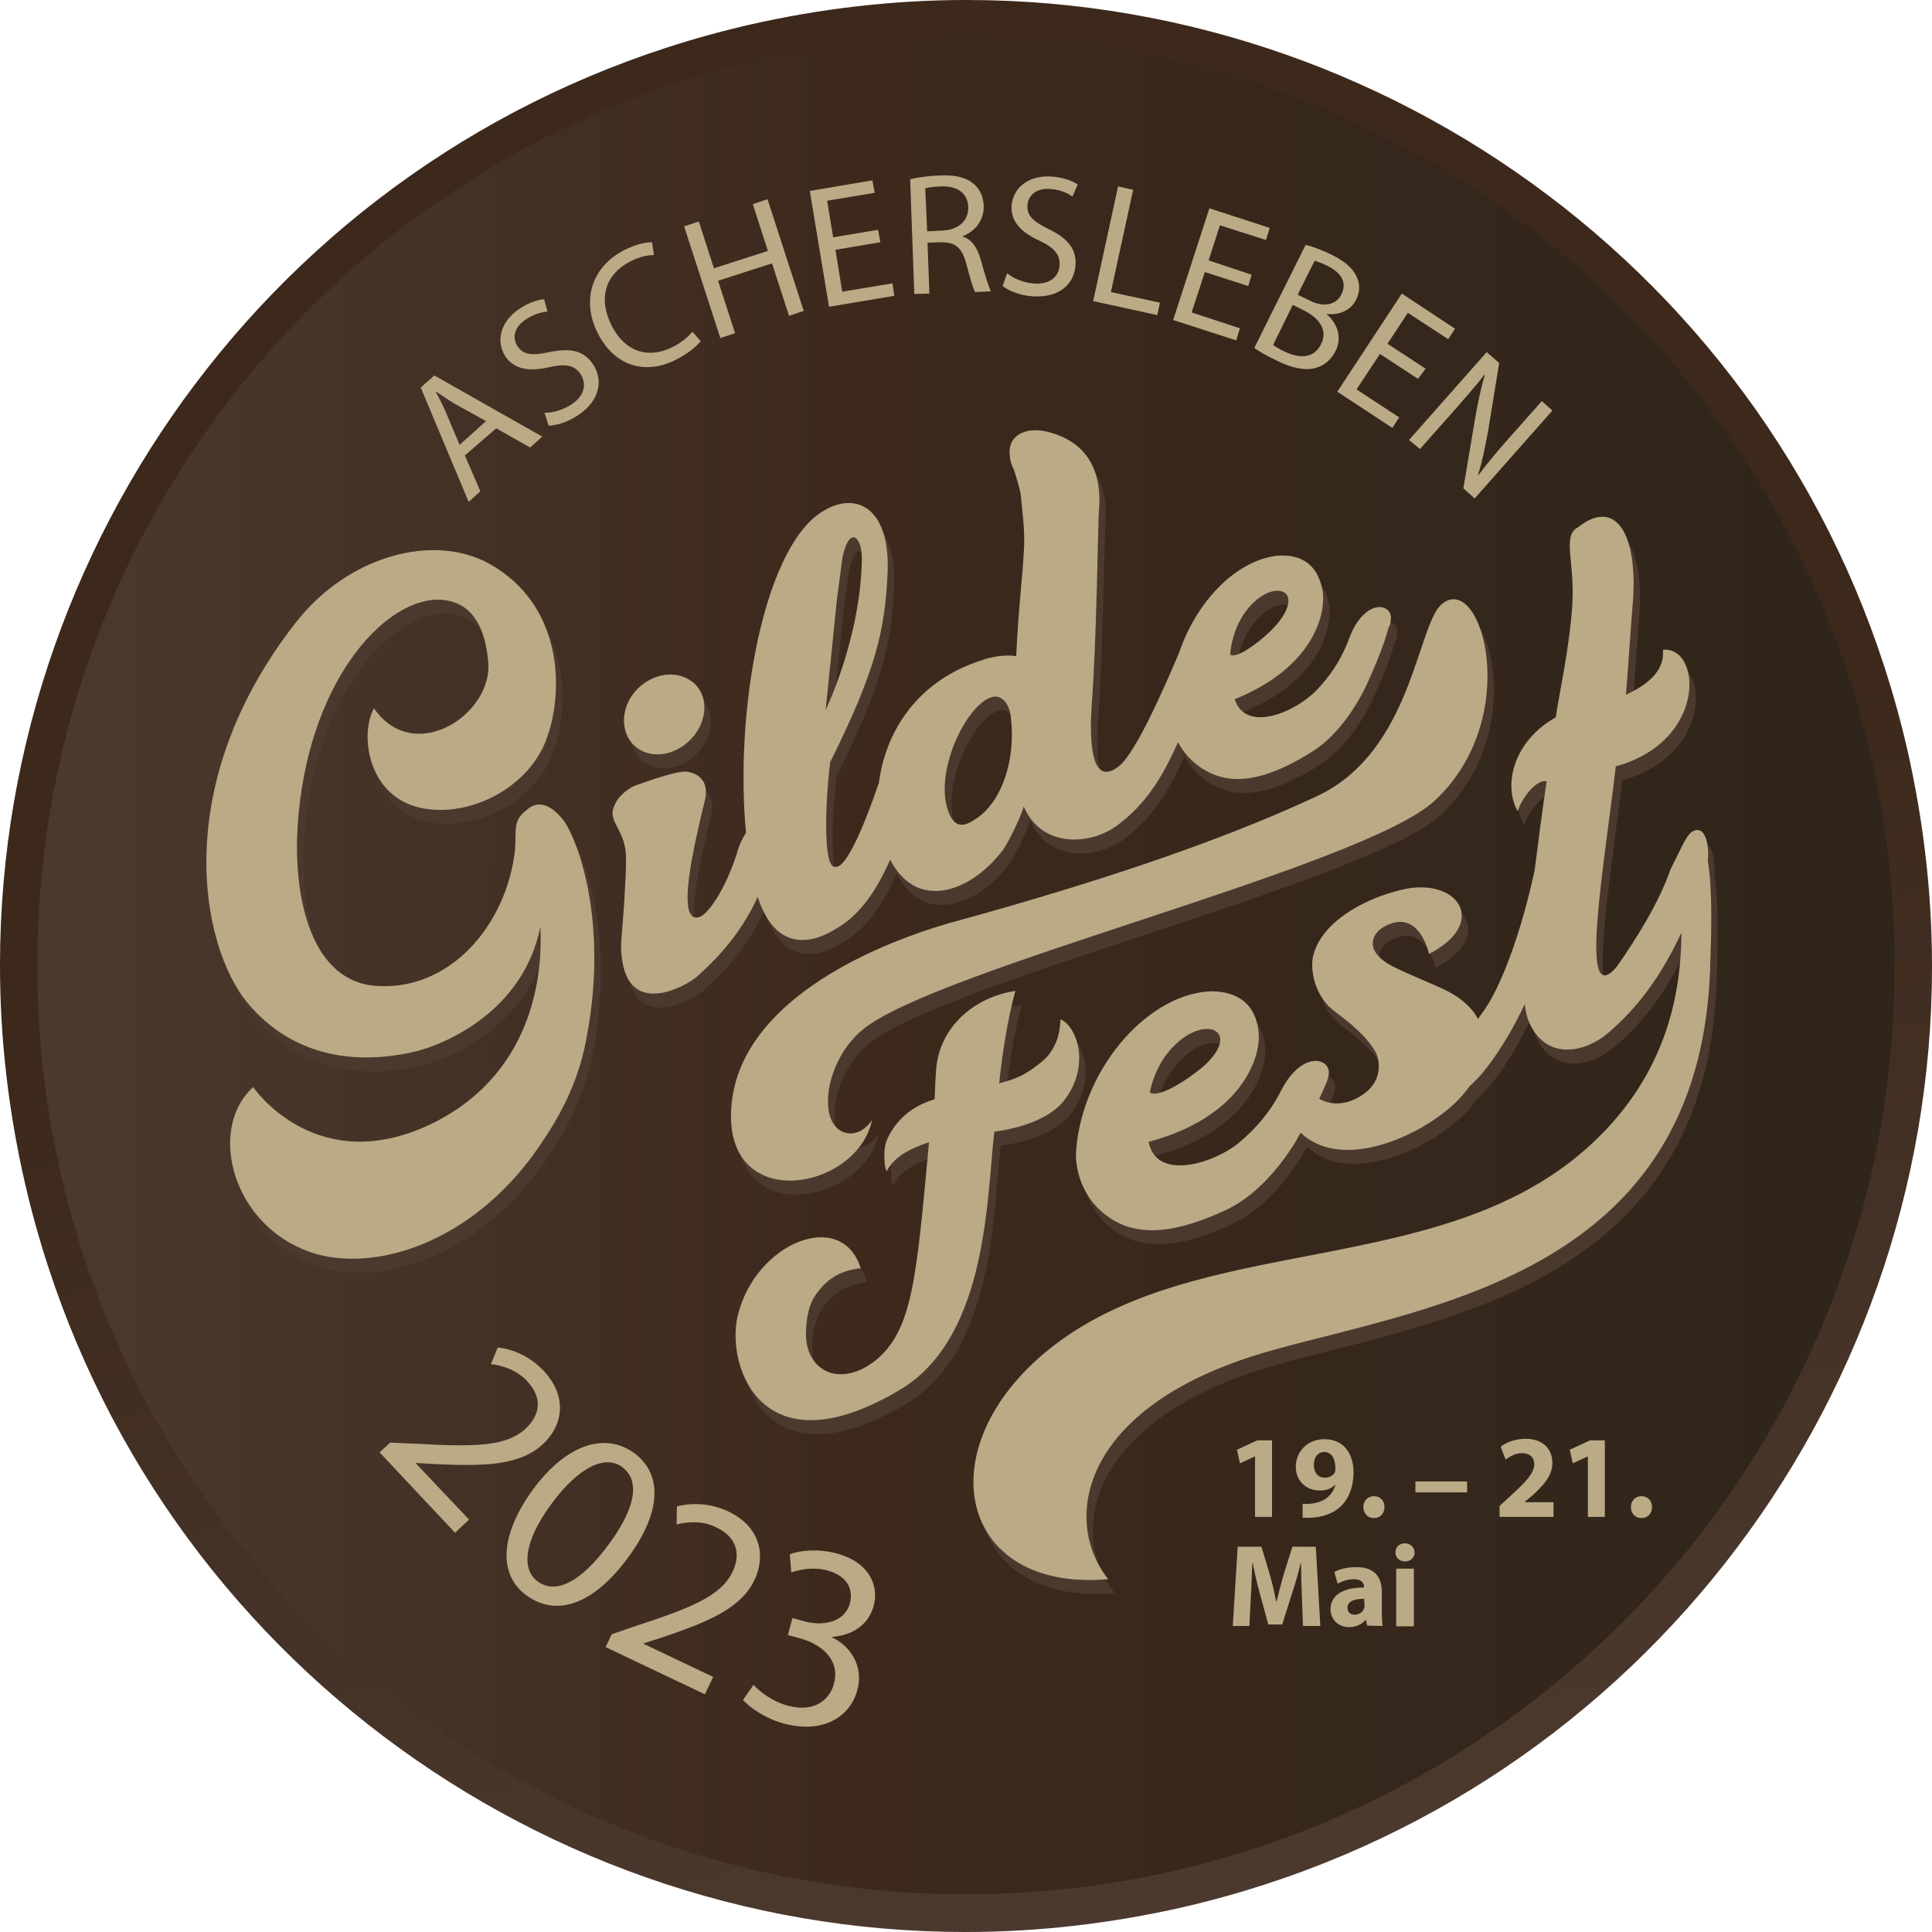 <?xml version="1.0" encoding="utf-8"?>
<!-- Generator: Adobe Illustrator 26.5.0, SVG Export Plug-In . SVG Version: 6.00 Build 0)  -->
<svg version="1.1" id="Logo" xmlns="http://www.w3.org/2000/svg" xmlns:xlink="http://www.w3.org/1999/xlink" x="0px" y="0px"
	 viewBox="0 0 512 512" enable-background="new 0 0 512 512" xml:space="preserve">
<g>
	<g>
		<defs>
			<path id="SVGID_1_" d="M256,0c-19,0-38.3,2.2-57.6,6.6C80.2,33.9,0.1,139.1,0,255.5v0.5c0,19,2.2,38.3,6.6,57.5
				C33.9,431.8,139.1,511.9,255.5,512h0.5c19,0,38.3-2.2,57.6-6.6C431.8,478.1,511.9,372.9,512,256.5V256c0-19-2.2-38.3-6.6-57.6
				C478.1,80.2,372.9,0.1,256.5,0L256,0L256,0z"/>
		</defs>
		<clipPath id="SVGID_00000029741405649799542960000016088288222903507076_">
			<use xlink:href="#SVGID_1_"  overflow="visible"/>
		</clipPath>
		
			<linearGradient id="SVGID_00000150820086633937382370000005845032935651437468_" gradientUnits="userSpaceOnUse" x1="-341.639" y1="163.638" x2="-340.399" y2="163.638" gradientTransform="matrix(92.9 402.396 -402.396 92.9 97784.141 122278.445)">
			<stop  offset="0" style="stop-color:#3C291C"/>
			<stop  offset="7.912090e-03" style="stop-color:#3C291C"/>
			<stop  offset="0.451" style="stop-color:#3C291C"/>
			<stop  offset="0.988" style="stop-color:#4C392E"/>
			<stop  offset="1" style="stop-color:#4C392E"/>
		</linearGradient>
		
			<polygon clip-path="url(#SVGID_00000029741405649799542960000016088288222903507076_)" fill="url(#SVGID_00000150820086633937382370000005845032935651437468_)" points="
			486.1,-112.2 624.2,486.1 25.9,624.2 -112.2,25.9 		"/>
	</g>
</g>
<g>
	<g>
		<defs>
			<path id="SVGID_00000031165743152096533850000014811475502932564382_" d="M9.9,255.9C9.9,391.8,120.1,502,256,502
				s246.1-110.2,246.1-246.1S391.9,9.8,256,9.8S9.9,120,9.9,255.9"/>
		</defs>
		<clipPath id="SVGID_00000172405496967724855460000011903351670250369968_">
			<use xlink:href="#SVGID_00000031165743152096533850000014811475502932564382_"  overflow="visible"/>
		</clipPath>
		
			<linearGradient id="SVGID_00000084490236747689725170000002562906448211101826_" gradientUnits="userSpaceOnUse" x1="-341.134" y1="164.786" x2="-339.894" y2="164.786" gradientTransform="matrix(397.096 0 0 397.096 135472.953 -65179.953)">
			<stop  offset="0" style="stop-color:#4C392E"/>
			<stop  offset="7.912090e-03" style="stop-color:#4C392E"/>
			<stop  offset="0.451" style="stop-color:#3C291C"/>
			<stop  offset="0.988" style="stop-color:#2F251A"/>
			<stop  offset="1" style="stop-color:#2F251A"/>
		</linearGradient>
		
			<rect x="9.9" y="9.8" clip-path="url(#SVGID_00000172405496967724855460000011903351670250369968_)" fill="url(#SVGID_00000084490236747689725170000002562906448211101826_)" width="492.2" height="492.2"/>
	</g>
</g>
<g>
	<g>
		<defs>
			<rect id="SVGID_00000112626570556134092220000010500471775587489199_" x="0" y="0" width="512" height="512"/>
		</defs>
		<clipPath id="SVGID_00000126282449196578138420000012933675785392656564_">
			<use xlink:href="#SVGID_00000112626570556134092220000010500471775587489199_"  overflow="visible"/>
		</clipPath>
		<path clip-path="url(#SVGID_00000126282449196578138420000012933675785392656564_)" fill="#4C392E" d="M197.2,352.4
			c-3.2,13.4,6.5,42,44,19c22.3-14.4,22-50.6,24-67.8c5.5-0.7,14.5-2.9,18.7-8.5c6.7-9,3.4-19.1-1.1-21.3c-0.3,1.6,0,4.7-2.6,8.6
			c-0.8,1.3-2,2.4-3.6,3.6c-3.1,2.4-5.2,3.5-10.1,4.8c0.7-7.1,2.3-17.6,4.3-24.5c-10,1.5-19.4,8.5-20.9,19.7c-0.2,0.9-0.5,8.1-0.5,9
			c-1,0.4-8.2,2.1-12.1,9.6c-0.8,1.5-1.4,3.1-1.2,6.5c0,1.2,0.2,2.2,0.6,3c2.1-4.3,7.3-6.4,11.2-7.7c-3.4,36.7-4.4,50-14.4,58
			c-9.5,7.3-18.6,2.4-18.2-7.8c0.1-4.1,0.9-7.3,2.4-9.5c2.7-4,6.2-6.7,12.1-7.3C224.8,323.7,201.9,332.9,197.2,352.4 M80.6,222.4
			c2.4-36.8,22.1-59.6,37.1-59.8c4.6,0.1,12.2,1.8,13.4,16.8c1,13.7-19.7,27.3-30.3,12c-3.9,7.2-1.5,23.4,12.4,26.4
			c13.1,2.8,29.2-5.6,33.6-19c4.2-12.1,4.2-34.7-15.4-45.7c-14.8-8.2-37.5-2.2-51.4,15.7c-33.3,42.6-25.2,85.4-12.7,100.7
			c12.8,15.2,30,16,43.5,13.1c9.1-2,29.7-11.1,34.1-33.3c0.5,9.1,0,38-28.6,52.1c-30.8,15-47.5-9.6-47.5-9.6
			c-12.3,11-5.7,37.5,16.6,44.2c17.9,5,43.8-4.6,60.4-30.3c5.4-8,9-16.1,10.8-24.3c7-32.5-1.9-55.6-5.7-60.5
			c-4.6-5.6-7.8-4.2-9.7-2.5c-3.7,2.9-2.6,5.2-3,10.4c-2.2,20.2-17.6,38.1-37.7,36.1C83.3,262.9,79.4,239.7,80.6,222.4 M186,185.1
			c-3.9-3.8-10.4-3.5-15.1,0.9c-4.5,4.3-5.1,11-1.5,14.9c3.8,4,10.4,3.5,15-0.9C189,195.6,189.7,188.9,186,185.1 M327.7,177.2
			c1.1-12.8,11.1-19.1,14.6-16.3c1.7,1.3,1.1,5.4-4.4,10.5C334.6,174.5,329.5,178.2,327.7,177.2 M269.7,193.8
			c1.3,11-2.3,21.8-8.7,26.4c-3,2.1-5.8,3.6-7.8-1.3c-4.3-11.1,5.6-30.3,12.3-30.7C267.2,188.3,269.2,189.8,269.7,193.8
			 M220.5,191.9l3-29.4l1.5-11.3c1.9-8.4,5.2-5.2,5.1,0.8C230,165.8,225.5,180.9,220.5,191.9 M370.2,168.4c1.2-4.8-6.8-6.8-11,4.6
			c-2.1,5.7-5.1,9.9-8.4,13.4c-5.5,5.9-18.9,11.8-21.9,2.6c20.8-8.4,24.3-22.5,23.3-28.8c-1.5-8-6.9-9.7-12.3-9.2
			c-10.8,1.4-21.1,12.1-25.7,25.6c-3.8,9-11.3,26.2-15.8,30c-7.2,5.9-8.1-5.2-7.4-15.8c1.3-16.9,1.7-48.4,1.9-51.4
			c1.1-11.4-3.6-18.4-12.6-21c-5.2-1.6-9-0.2-10.4,2.3c-0.8,1.3-1.1,4.4,0.5,7.5c0.3,0.9,1.7,5.4,1.8,6.6c0.3,3.6,1.1,8.7,0.9,13.8
			c-0.5,9.5-1.5,15.9-2.1,29c-2.5-0.5-6.6,0.1-9.2,1.1c-17.5,5.6-25.5,19.4-27.2,32.5c-4,11.7-8.6,22.3-11.3,22.2
			c-3.5,1.3-3-16.2-1.6-27.7c12.5-25.1,14.4-35.2,15.2-49.6c1-18.9-9.3-22.6-18.2-16.2c-15,10.7-22.3,53-19.3,84.5
			c-0.9,1.4-1.8,3.1-2.4,5.4c-3.1,9.7-7.6,16.1-9.9,16.9c-6.5,2.2-1.5-19,1.4-30.9c1.1-4.5-1.1-7.1-4.8-7.6
			c-3.2-0.3-13.2,3.6-14,3.8c-2.3,1.2-4.8,3.2-5.6,6.4c-0.7,3.4,3.4,5.8,3.5,12.4c0,4.1-0.1,5.4-0.3,8.8c-0.4,8-1.1,13.5-1,15.5
			c0.7,19.7,17.8,9.5,20,7.5c7.7-6.8,12.7-13.6,16.2-21.2c5.6,17.3,17.8,10.2,20.3,8.7c5.9-3.3,10.5-8.8,14.8-18.6
			c1.2,2.4,2.8,4.4,4.6,5.8c7.3,5.7,17.9,1.2,25.1-8.1c2.1-2.8,5.5-10.5,5.7-11.8c4.6,11,17.5,10.4,24.7,5.1
			c7.8-5.7,12.2-13.2,16.2-22.1c1.6,3.1,4.5,6.4,9.1,8.4c8.4,3.6,18-0.6,26.6-6c7.9-5,12.9-14.6,14.5-18.1c2.3-5.2,4.2-9.6,5.6-14.7
			C370,169.5,370.3,169,370.2,168.4 M383.9,163.7c-6.7,5.3-7.8,39.1-33.2,51c-20.8,9.7-50.2,20.7-97.3,33.6
			c-21.6,6.2-56,21.5-57.9,48.9c-2,28.5,33.5,22,37.3,3.3c-3.5,5.4-10.1,4.6-11.4-2c-1.4-7.1,2.6-16.9,9-22
			c19.7-16.1,132.5-43,151.5-60.6C405.5,194,394.4,155.2,383.9,163.7 M306.5,293.2c2.9-13.8,14.6-19.3,18-15.8
			c1.7,1.6,0.5,6-6.2,10.8C314.3,291.2,308.3,294.6,306.5,293.2 M442.4,175.9c0.4,4.8-2.8,8.7-9.8,11.9c0.1-0.6,1.6-22.4,1.7-23
			c1.8-19-4.1-29.6-14.5-21.3c-4.1,2.1-0.8,9-1.4,20c-0.7,11.9-3.7,24.9-4.4,30.3c-11,6.1-14.1,17.7-10.1,24.9
			c1.3-4.1,5.4-8.7,7.7-7.9c-0.9,5.4-2.5,17.9-3.2,23.5c-3.4,15.9-8.6,30.1-13.1,36.7c-0.7,1.1-1.4,1.9-1.9,2.7
			c-1.6-2.9-4.4-5.6-8.8-7.7c-2-1-10.8-4.6-14.2-6.4c-7.1-3.9-5.3-8.3-2.1-10.2c9.5-5.5,12.1,7.1,12.1,7.1c16-8.2,7.7-20.6-7.3-17
			c-10.5,2.5-21.7,9-23.5,18c-0.7,4.5,1.1,10.8,5.9,14.3c3.8,2.9,8.4,6.4,10.9,11c1.2,2.9,1.4,7.9-4,11.3c-4.3,2.7-8.2,2.4-11.1,0.8
			c0.6-1.2,1.1-2.3,1.6-3.6c0.3-0.7,0.6-1.2,0.7-1.9c1.9-5-6.5-8.3-12.5,3.5c-3,5.9-6.9,10.1-10.9,13.5c-6.8,5.7-22.1,10.4-24.1-0.1
			c23.7-6.3,29.4-21.2,29.2-28.2c-0.5-8.8-6.1-11.5-12.1-11.7c-16.4,0.1-34.4,19.5-36.3,41.9c-0.4,3.8,0.7,13.4,10.1,18.9
			c8.6,5,19.7,1.8,29.7-2.9c9.3-4.3,16-14.2,18.2-17.8c0.5-0.9,1-1.8,1.5-2.6c1.6,1.5,3.2,2.4,4.3,2.9c12,5.5,30.3-3.9,37.9-12.1
			c0.9-1,1.8-2,2.5-3.1c2.8-2.4,6.1-6.4,10.2-13.3c1.7-2.9,3.2-5.8,4.5-8.5c0.2,2.2,0.7,4,1.5,5.6c4.8,9.5,14.8,7,20.5,2.1
			c8-6.8,14-15,19.5-26.6c-0.1,17.6-4.7,39-25.2,57.2c-39.5,35-103.2,21.8-142.3,53.1c-32.7,26.2-24.2,64.5,15.6,61
			c-12.6-15.8-7.3-46.6,43.6-60.7c42.3-11.8,113.2-20.7,115.9-101.1c0.3-9.1,0.7-21-0.6-28.4c0.4-4.6-0.7-9.5-3.8-8.1
			c-1.8,0.8-2.9,3.9-6.1,10.2c-3.1,8.9-8.9,18.1-14.1,25.6c-10.5,12.7-3.5-26.1-0.4-52.9C454.2,200.1,452.6,174.9,442.4,175.9"/>
	</g>
	<g>
		<defs>
			<rect id="SVGID_00000080895574875606920780000004756265213240202155_" x="0" y="0" width="512" height="512"/>
		</defs>
		<clipPath id="SVGID_00000109006387459467608600000017656842460858344364_">
			<use xlink:href="#SVGID_00000080895574875606920780000004756265213240202155_"  overflow="visible"/>
		</clipPath>
		<path clip-path="url(#SVGID_00000109006387459467608600000017656842460858344364_)" fill="#BAAA86" d="M195.5,348.7
			c-3.2,13.4,6.5,42,44,19c22.3-14.4,22-50.6,24-67.8c5.5-0.7,14.5-2.9,18.7-8.5c6.7-9,3.4-19.1-1.1-21.3c-0.3,1.6,0,4.7-2.6,8.6
			c-0.8,1.3-2,2.4-3.6,3.6c-3.1,2.4-5.2,3.5-10.1,4.8c0.7-7.1,2.3-17.6,4.3-24.5c-10,1.5-19.4,8.5-20.9,19.7c-0.2,0.9-0.5,8.1-0.5,9
			c-1,0.4-8.2,2.1-12.1,9.6c-0.8,1.5-1.4,3.1-1.2,6.5c0,1.2,0.2,2.2,0.6,3c2.1-4.3,7.3-6.4,11.2-7.7c-3.4,36.7-4.4,50-14.4,58
			c-9.5,7.3-18.6,2.4-18.2-7.8c0.1-4.1,0.9-7.3,2.4-9.5c2.7-4,6.2-6.7,12.1-7.3C223.1,320.1,200.2,329.2,195.5,348.7 M78.9,218.7
			c2.4-36.8,22.1-59.6,37.1-59.8c4.6,0.1,12.2,1.8,13.4,16.8c1,13.7-19.7,27.3-30.3,12c-3.9,7.2-1.5,23.4,12.4,26.4
			c13.1,2.8,29.2-5.6,33.6-19c4.2-12.1,4.2-34.7-15.4-45.7c-14.8-8.2-37.5-2.2-51.4,15.7C45,207.7,53,250.5,65.6,265.8
			c12.8,15.2,30,16,43.5,13.1c9.1-2,29.7-11.1,34.1-33.3c0.5,9.1,0,38-28.6,52.1c-30.8,15-47.5-9.6-47.5-9.6
			c-12.3,11-5.7,37.5,16.6,44.2c17.9,5,43.8-4.6,60.4-30.3c5.4-8,9-16.1,10.8-24.3c7-32.5-1.9-55.6-5.7-60.5
			c-4.6-5.6-7.8-4.2-9.7-2.5c-3.7,2.9-2.6,5.2-3,10.4c-2.2,20.2-17.6,38.1-37.7,36.1C81.6,259.2,77.7,236,78.9,218.7 M184.3,181.4
			c-3.9-3.8-10.4-3.5-15.1,0.9c-4.5,4.3-5.1,11-1.5,14.9c3.8,4,10.4,3.5,15-0.9C187.3,191.9,188,185.2,184.3,181.4 M326,173.5
			c1.1-12.8,11.1-19.1,14.6-16.3c1.7,1.3,1.1,5.4-4.4,10.5C332.9,170.8,327.8,174.5,326,173.5 M267.9,190.2
			c1.3,11-2.3,21.8-8.7,26.4c-3,2.1-5.8,3.6-7.8-1.3c-4.3-11.1,5.6-30.3,12.3-30.7C265.5,184.6,267.5,186.2,267.9,190.2
			 M218.8,188.2l3-29.4l1.5-11.3c1.9-8.4,5.2-5.2,5.1,0.8C228.2,162.1,223.8,177.3,218.8,188.2 M368.5,164.7c1.2-4.8-6.8-6.8-11,4.6
			c-2.1,5.7-5.1,9.9-8.4,13.4c-5.5,5.9-18.9,11.8-21.9,2.6c20.8-8.4,24.3-22.5,23.3-28.8c-1.5-8-6.9-9.7-12.3-9.2
			c-10.8,1.4-21.1,12.1-25.7,25.6c-3.8,9-11.3,26.2-15.8,30c-7.2,5.9-8.1-5.2-7.4-15.8c1.3-16.9,1.7-48.4,1.9-51.4
			c1.1-11.4-3.6-18.4-12.6-21c-5.2-1.6-9-0.2-10.4,2.3c-0.8,1.3-1.1,4.4,0.5,7.5c0.3,0.9,1.7,5.4,1.8,6.6c0.3,3.6,1.1,8.7,0.9,13.8
			c-0.5,9.5-1.5,15.9-2.1,29c-2.5-0.5-6.6,0.1-9.2,1.1c-17.5,5.6-25.5,19.4-27.2,32.5c-4,11.7-8.6,22.3-11.3,22.2
			c-3.5,1.3-3-16.2-1.6-27.7c12.5-25.1,14.4-35.2,15.2-49.6c1-18.9-9.3-22.6-18.2-16.2c-15,10.7-22.3,53-19.3,84.5
			c-0.9,1.4-1.8,3.1-2.4,5.4c-3.1,9.7-7.6,16.1-9.9,16.9c-6.5,2.2-1.5-19,1.4-30.9c1.1-4.5-1.1-7.1-4.8-7.6
			c-3.2-0.3-13.2,3.6-14,3.8c-2.3,1.2-4.8,3.2-5.6,6.4c-0.7,3.4,3.4,5.8,3.5,12.4c0,4.1-0.1,5.4-0.3,8.8c-0.4,8-1.1,13.5-1,15.5
			c0.7,19.7,17.8,9.5,20,7.5c7.7-6.8,12.7-13.6,16.2-21.2c5.6,17.3,17.8,10.2,20.3,8.7c5.9-3.3,10.5-8.8,14.8-18.6
			c1.2,2.4,2.8,4.4,4.6,5.8c7.3,5.7,17.9,1.2,25.1-8.1c2.1-2.8,5.5-10.5,5.7-11.8c4.6,11,17.5,10.4,24.7,5.1
			c7.8-5.7,12.2-13.2,16.2-22.1c1.6,3.1,4.5,6.4,9.1,8.4c8.4,3.6,18-0.6,26.6-6c7.9-5,12.9-14.6,14.5-18.1c2.3-5.2,4.2-9.6,5.6-14.7
			C368.3,165.8,368.5,165.3,368.5,164.7 M382.2,160c-6.7,5.3-7.8,39.1-33.2,51c-20.8,9.7-50.2,20.7-97.3,33.6
			c-21.6,6.2-56,21.5-57.9,48.9c-2,28.5,33.5,22,37.3,3.3c-3.5,5.4-10.1,4.6-11.4-2c-1.4-7.1,2.6-16.9,9-22
			c19.7-16.1,132.5-43,151.5-60.6C403.8,190.3,392.7,151.5,382.2,160 M304.7,289.5c2.9-13.8,14.6-19.3,18-15.8
			c1.7,1.6,0.5,6-6.2,10.8C312.6,287.5,306.6,290.9,304.7,289.5 M440.7,172.2c0.4,4.8-2.8,8.7-9.8,11.9c0.1-0.6,1.6-22.4,1.7-23
			c1.8-19-4.1-29.6-14.5-21.3c-4.1,2.1-0.8,9-1.4,20c-0.7,11.9-3.7,24.9-4.4,30.3c-11,6.1-14.1,17.7-10.1,24.9
			c1.3-4.1,5.4-8.7,7.7-7.9c-0.9,5.4-2.5,17.9-3.2,23.5c-3.4,15.9-8.6,30.1-13.1,36.7c-0.7,1.1-1.4,1.9-1.9,2.7
			c-1.6-2.9-4.4-5.6-8.8-7.7c-2-1-10.8-4.6-14.2-6.4c-7.1-3.9-5.3-8.3-2.1-10.2c9.5-5.5,12.1,7.1,12.1,7.1c16-8.2,7.7-20.6-7.3-17
			c-10.5,2.5-21.7,9-23.5,18c-0.7,4.5,1.1,10.8,5.9,14.3c3.8,2.9,8.4,6.4,10.9,11c1.2,2.9,1.4,7.9-4,11.3c-4.3,2.7-8.2,2.4-11.1,0.8
			c0.6-1.2,1.1-2.3,1.6-3.6c0.3-0.7,0.6-1.2,0.7-1.9c1.9-5-6.5-8.3-12.5,3.5c-3,5.9-6.9,10.1-10.9,13.5c-6.8,5.7-22.1,10.4-24.1-0.1
			c23.7-6.3,29.4-21.2,29.2-28.2c-0.5-8.8-6.1-11.5-12.1-11.7c-16.4,0.1-34.4,19.5-36.3,41.9c-0.4,3.8,0.7,13.4,10.1,18.9
			c8.6,5,19.7,1.8,29.7-2.9c9.3-4.3,16-14.2,18.2-17.8c0.5-0.9,1-1.8,1.5-2.6c1.6,1.5,3.2,2.4,4.3,2.9c12,5.5,30.3-3.9,37.9-12.1
			c0.9-1,1.8-2,2.5-3.1c2.8-2.4,6.1-6.4,10.2-13.3c1.7-2.9,3.2-5.8,4.5-8.5c0.2,2.2,0.7,4,1.5,5.6c4.8,9.5,14.8,7,20.5,2.1
			c8-6.8,14-15,19.5-26.6c-0.1,17.6-4.7,39-25.2,57.2c-39.5,35-103.2,21.8-142.3,53.1c-32.7,26.2-24.2,64.5,15.6,61
			c-12.6-15.8-7.3-46.6,43.6-60.7c42.3-11.8,113.2-20.7,115.9-101.1c0.3-9.1,0.7-21-0.6-28.4c0.4-4.6-0.7-9.5-3.8-8.1
			c-1.8,0.8-2.9,3.9-6.1,10.2c-3.1,8.9-8.9,18.1-14.1,25.6c-10.5,12.7-3.5-26.1-0.4-52.9C452.5,196.4,450.9,171.2,440.7,172.2"/>
	</g>
	<g>
		<defs>
			<rect id="SVGID_00000029730249531558425240000013972541567067269036_" x="0" y="0" width="512" height="512"/>
		</defs>
		<clipPath id="SVGID_00000136392065355550700130000015116986845180178823_">
			<use xlink:href="#SVGID_00000029730249531558425240000013972541567067269036_"  overflow="visible"/>
		</clipPath>
		<path clip-path="url(#SVGID_00000136392065355550700130000015116986845180178823_)" fill="#BAAA86" d="M376.3,119l8.8-9.9
			c3.4-3.9,5.9-6.7,8.3-9.8l0.1,0.1c-1.1,3.5-1.9,7.6-2.6,11.6l-3.1,18.4l3,2.7l20.6-23.3l-2.8-2.5l-8.7,9.8
			c-3.2,3.6-5.6,6.5-8.1,9.8l-0.1-0.1c1.1-3.4,1.8-7,2.6-11.2l3-18.4l-3.3-2.9l-20.6,23.3L376.3,119z M377.8,97.7l-10.1-6.6l5.4-8.2
			l10.7,7l1.8-2.8l-14.1-9.3l-17.1,26l14.6,9.6l1.8-2.8l-11.3-7.4l6.2-9.4l10.1,6.6L377.8,97.7z M342.6,80.8l3,1.5
			c3.9,1.9,6.4,5.2,4.5,8.9c-2,4.1-6.1,3.7-9.8,1.9c-1.3-0.6-2.3-1.2-2.9-1.7L342.6,80.8z M348.4,69.1c0.6,0.2,1.6,0.5,3.3,1.3
			c3.6,1.8,5.4,4.3,3.8,7.6c-1.3,2.7-4.6,3.6-8.3,1.7l-3.3-1.6L348.4,69.1z M332.4,92.2c1.1,0.8,2.9,1.9,5.4,3.1
			c4.5,2.3,8.1,3,10.9,2.2c2.1-0.6,4-2,5.2-4.4c2.1-4.1,0-7.9-2.3-9.8l0.1-0.1c3.4,0.4,6.4-1.1,7.7-3.8c1.1-2.2,1-4.3,0.1-6.1
			c-1-2.2-3-4-6.6-5.8c-2.5-1.2-5.1-2.2-6.9-2.6L332.4,92.2z M331.7,72.8L320.3,69l3-9.3l12.2,3.9l1-3.2l-16-5.2l-9.6,29.6l16.7,5.4
			l1-3.2l-12.8-4.2l3.5-10.7l11.5,3.7L331.7,72.8z M289.7,79.8l17,3.7l0.7-3.3l-13-2.8l5.9-27.1l-4-0.9L289.7,79.8z M265.7,75.8
			c1.6,1.3,4.7,2.5,7.7,2.7c7.3,0.6,11.2-3.2,11.6-8c0.4-4.5-2-7.3-7.1-9.8c-4.1-2-5.9-3.6-5.6-6.5c0.2-2.1,2-4.5,6.2-4.1
			c2.8,0.2,4.8,1.3,5.7,2l1.4-3.2c-1.3-0.9-3.5-1.8-6.7-2.1c-6-0.5-10.3,2.7-10.8,7.5c-0.4,4.3,2.5,7.3,7.4,9.5
			c4,1.9,5.5,3.8,5.3,6.6c-0.3,3.2-2.9,5.1-7,4.7c-2.8-0.2-5.3-1.4-6.9-2.7L265.7,75.8z M245.2,49.9c0.7-0.2,2-0.4,4-0.5
			c4.2-0.2,7.2,1.5,7.4,5.5c0.1,3.5-2.5,6-6.8,6.2l-4.1,0.2L245.2,49.9z M242.3,77.9l4-0.1l-0.5-13.5l3.8-0.1c3.6,0,5.4,1.5,6.5,5.8
			c1,3.8,1.8,6.5,2.3,7.4l4.2-0.2c-0.6-1.2-1.5-4.1-2.7-8.4c-0.9-3.2-2.4-5.4-4.8-6.1v-0.1c3.2-1.2,5.7-4.1,5.6-8.1
			c-0.1-2.4-1.1-4.5-2.7-5.8c-2-1.7-4.8-2.4-9.1-2.2c-2.7,0.1-5.7,0.5-7.7,1L242.3,77.9z M232.7,60.9l-11.9,2l-1.6-9.7l12.6-2.1
			l-0.6-3.3l-16.6,2.8l5.1,30.7l17.3-2.9l-0.5-3.3l-13.3,2.2l-1.8-11.1l11.9-2L232.7,60.9z M181.3,60l9.6,29.6l3.9-1.3l-4.5-13.9
			l14.3-4.6l4.5,13.9l3.9-1.3l-9.6-29.6l-3.9,1.3l4,12.4l-14.3,4.6l-4-12.4L181.3,60z M183.5,87.9c-1.1,1.4-3.1,3-5.3,4.1
			c-6.7,3.3-12.8,1-16.2-5.9c-3.6-7.3-1.4-13.6,5.2-16.9c2.3-1.2,4.5-1.6,6.1-1.6l-0.5-3.4c-1.2,0-3.8,0.3-7.2,2
			c-8.6,4.3-11.6,13.1-7.3,21.9c4.6,9.2,12.9,11.2,20.7,7.3c3.4-1.7,5.7-3.7,6.7-5L183.5,87.9z M145.4,112.8c2,0,5.2-1,7.7-2.7
			c6.1-4,6.7-9.5,4.1-13.5c-2.5-3.8-6.1-4.4-11.6-3.3c-4.5,1-6.9,0.8-8.5-1.6c-1.2-1.8-1.2-4.8,2.3-7.1c2.4-1.5,4.6-2,5.7-2
			l-0.9-3.3c-1.5,0.1-3.9,0.8-6.5,2.5c-5,3.3-6.4,8.5-3.8,12.6c2.4,3.6,6.5,4.1,11.7,2.9c4.4-1,6.7-0.5,8.3,1.9
			c1.7,2.7,0.9,5.8-2.5,8c-2.3,1.5-4.9,2.2-7.1,2.2L145.4,112.8z M121.8,117.9l-3.7-8.8c-0.8-1.8-1.7-3.6-2.6-5.2l0.1-0.1
			c1.5,1,3.1,2.1,4.9,3.2l8.3,4.6L121.8,117.9z M131.5,113.5l9,5.1l3.2-2.9l-28.6-16.2l-3.6,3.2l12.7,30.3l3.1-2.8l-4.1-9.5
			L131.5,113.5z"/>
	</g>
	<g>
		<defs>
			<rect id="SVGID_00000031203633777417017720000010123814213642369929_" x="0" y="0" width="512" height="512"/>
		</defs>
		<clipPath id="SVGID_00000137124936900527099250000000782494965713591960_">
			<use xlink:href="#SVGID_00000031203633777417017720000010123814213642369929_"  overflow="visible"/>
		</clipPath>
		<path clip-path="url(#SVGID_00000137124936900527099250000000782494965713591960_)" fill="#BAAA86" d="M196.9,450.5
			c1.8,2,5.7,4.8,10.6,6.2c10.6,2.9,17.8-1.7,19.7-8.8c1.7-6.2-1.6-11.5-6.7-14l0-0.1c6-0.5,9.7-3.6,11-8.1c1.5-5.4-1-11.6-9.7-14
			c-4.7-1.3-9.7-0.9-12.5,0.2l0.4,4.8c2.3-0.8,6.1-1.5,9.6-0.5c5.5,1.5,6.9,5.3,5.9,8.8c-1.5,5.2-7.5,5.9-11.9,4.7l-3.3-0.9
			l-1.2,4.5l3.3,0.9c5.8,1.6,10.6,5.8,8.9,12c-0.9,3.7-4.7,7.9-12.3,5.8c-4.1-1.1-7.6-3.9-9-5.5L196.9,450.5z M186.8,449l2.2-4.6
			l-18.5-8.8l0.1-0.1l4.7-1.5c12.7-4.3,21.1-7.8,24.7-15.4c2.8-5.9,1.9-13.8-6.9-18c-4.8-2.3-9.7-2.4-13.7-1.4l-0.1,4.8
			c2.7-0.7,6.7-1.1,10.4,0.7c6.2,2.9,6.4,7.8,4.4,11.9c-3,6.2-10.3,9.3-25.6,14.3l-6.4,2.2l-1.6,3.4L186.8,449z M164.9,388.8
			c5.1,3.8,3.1,11.5-3.6,20.5c-6.9,9.4-13.7,13.5-18.8,9.8c-4.5-3.3-3.5-10.9,3.6-20.5C153.5,388.5,160.6,385.5,164.9,388.8
			 M168.1,385.1c-7.5-5.5-17.8-2.7-26.9,9.7c-8.9,12.2-9,22.6-1.8,27.9c8.1,6,17.9,2.5,27.1-10C175.1,401,175.8,390.8,168.1,385.1
			 M120.6,406.2l3.7-3.5l-14.1-14.9l0.1-0.1l5,0.3c13.4,0.6,22.5,0.4,28.7-5.4c4.8-4.5,6.8-12.1,0.1-19.3c-3.6-3.8-8.1-5.8-12.2-6.2
			l-1.8,4.4c2.7,0.3,6.6,1.4,9.5,4.4c4.7,5,3.1,9.5-0.3,12.7c-5.1,4.7-13,4.9-29.1,4l-6.8-0.3l-2.8,2.6L120.6,406.2z"/>
	</g>
	<g>
		<defs>
			<rect id="SVGID_00000164478873855115560590000012932363550748701618_" x="0" y="0" width="512" height="512"/>
		</defs>
		<clipPath id="SVGID_00000026865780939516435780000004273704294834188219_">
			<use xlink:href="#SVGID_00000164478873855115560590000012932363550748701618_"  overflow="visible"/>
		</clipPath>
		<path clip-path="url(#SVGID_00000026865780939516435780000004273704294834188219_)" fill="#BAAA86" d="M372.3,409
			c-1.5,0-2.5,1-2.5,2.4c0,1.3,1,2.4,2.5,2.4c1.6,0,2.6-1.1,2.6-2.4C374.8,410.1,373.9,409,372.3,409 M374.7,415.7H370v15.3h4.7
			V415.7z M361.6,425.4c0,0.3,0,0.6-0.1,0.8c-0.3,1-1.3,1.7-2.5,1.7c-1.1,0-1.9-0.6-1.9-1.8c0-1.8,1.9-2.4,4.4-2.4L361.6,425.4
			L361.6,425.4z M366.4,430.9c-0.1-0.8-0.2-2.2-0.2-3.7v-5.3c0-3.6-1.6-6.6-6.7-6.6c-2.8,0-4.9,0.7-5.9,1.3l0.9,3.1
			c1-0.6,2.7-1.2,4.2-1.2c2.3,0,2.8,1.2,2.8,2v0.2c-5.4,0-8.9,1.9-8.9,5.8c0,2.4,1.8,4.7,4.9,4.7c1.8,0,3.4-0.7,4.4-1.9h0.1l0.3,1.5
			L366.4,430.9L366.4,430.9z M345.3,430.9h4.6l-1.2-21h-6.2l-2.2,7c-0.7,2.3-1.4,5.1-2,7.5h-0.1c-0.5-2.5-1.1-5.1-1.8-7.5l-2.1-7
			h-6.3l-1.3,21h4.4l0.4-8c0.2-2.6,0.2-5.9,0.4-8.7h0.1c0.5,2.7,1.2,5.7,1.9,8.2l2.2,8.1h3.7l2.6-8.2c0.8-2.5,1.7-5.5,2.3-8.1h0.1
			c0,3.1,0.1,6.1,0.2,8.6L345.3,430.9z"/>
	</g>
	<g>
		<defs>
			<rect id="SVGID_00000168832648806596734480000010993304207557079714_" x="0" y="0" width="512" height="512"/>
		</defs>
		<clipPath id="SVGID_00000082352380339642343740000012756442831441897364_">
			<use xlink:href="#SVGID_00000168832648806596734480000010993304207557079714_"  overflow="visible"/>
		</clipPath>
		<path clip-path="url(#SVGID_00000082352380339642343740000012756442831441897364_)" fill="#BAAA86" d="M435,402.3
			c1.7,0,2.8-1.2,2.8-2.9c0-1.7-1.1-2.9-2.8-2.9c-1.6,0-2.8,1.2-2.8,2.9C432.2,401.1,433.4,402.3,435,402.3 M420.7,402h4.6v-20.3
			h-3.9l-5.4,2.5l0.8,3.6l3.9-1.8h0.1V402z M411.7,402v-3.9h-7.6V398l1.9-1.6c2.9-2.6,5.4-5.3,5.4-8.7c0-3.7-2.5-6.4-7.1-6.4
			c-2.7,0-5.1,0.9-6.6,2.1l1.3,3.4c1.1-0.8,2.6-1.7,4.3-1.7c2.3,0,3.3,1.3,3.3,3c-0.1,2.4-2.2,4.6-6.6,8.6l-2.6,2.4v2.9L411.7,402
			L411.7,402z M375.1,395.5h13.7v-2.9h-13.7V395.5z M364.1,402.3c1.7,0,2.8-1.2,2.8-2.9c0-1.7-1.1-2.9-2.8-2.9
			c-1.6,0-2.8,1.2-2.8,2.9C361.3,401.1,362.5,402.3,364.1,402.3 M350.9,384.8c2.2,0,3,2.1,3,4.3c0,0.6-0.1,0.9-0.2,1.2
			c-0.4,0.7-1.3,1.3-2.6,1.3c-1.9,0-2.9-1.5-2.9-3.2C348.1,386.2,349.3,384.8,350.9,384.8 M345.2,402.2c0.5,0,1.3,0.1,2.2,0
			c3.1-0.1,5.8-1.1,7.7-2.8c2.2-2,3.6-5.1,3.6-9.3c0-4.7-2.5-8.7-7.7-8.7c-4.5,0-7.6,3.3-7.6,7.3c0,3.9,2.9,6.3,6.3,6.3
			c1.8,0,3.1-0.5,4.1-1.5l0.1,0c-0.4,1.5-1.3,2.8-2.6,3.7c-1.1,0.7-2.6,1.2-4,1.3c-0.9,0.1-1.5,0.1-2.1,0L345.2,402.2L345.2,402.2z
			 M332.5,402h4.6v-20.3h-3.9l-5.4,2.5l0.8,3.6l3.9-1.8h0.1V402z"/>
	</g>
</g>
</svg>
